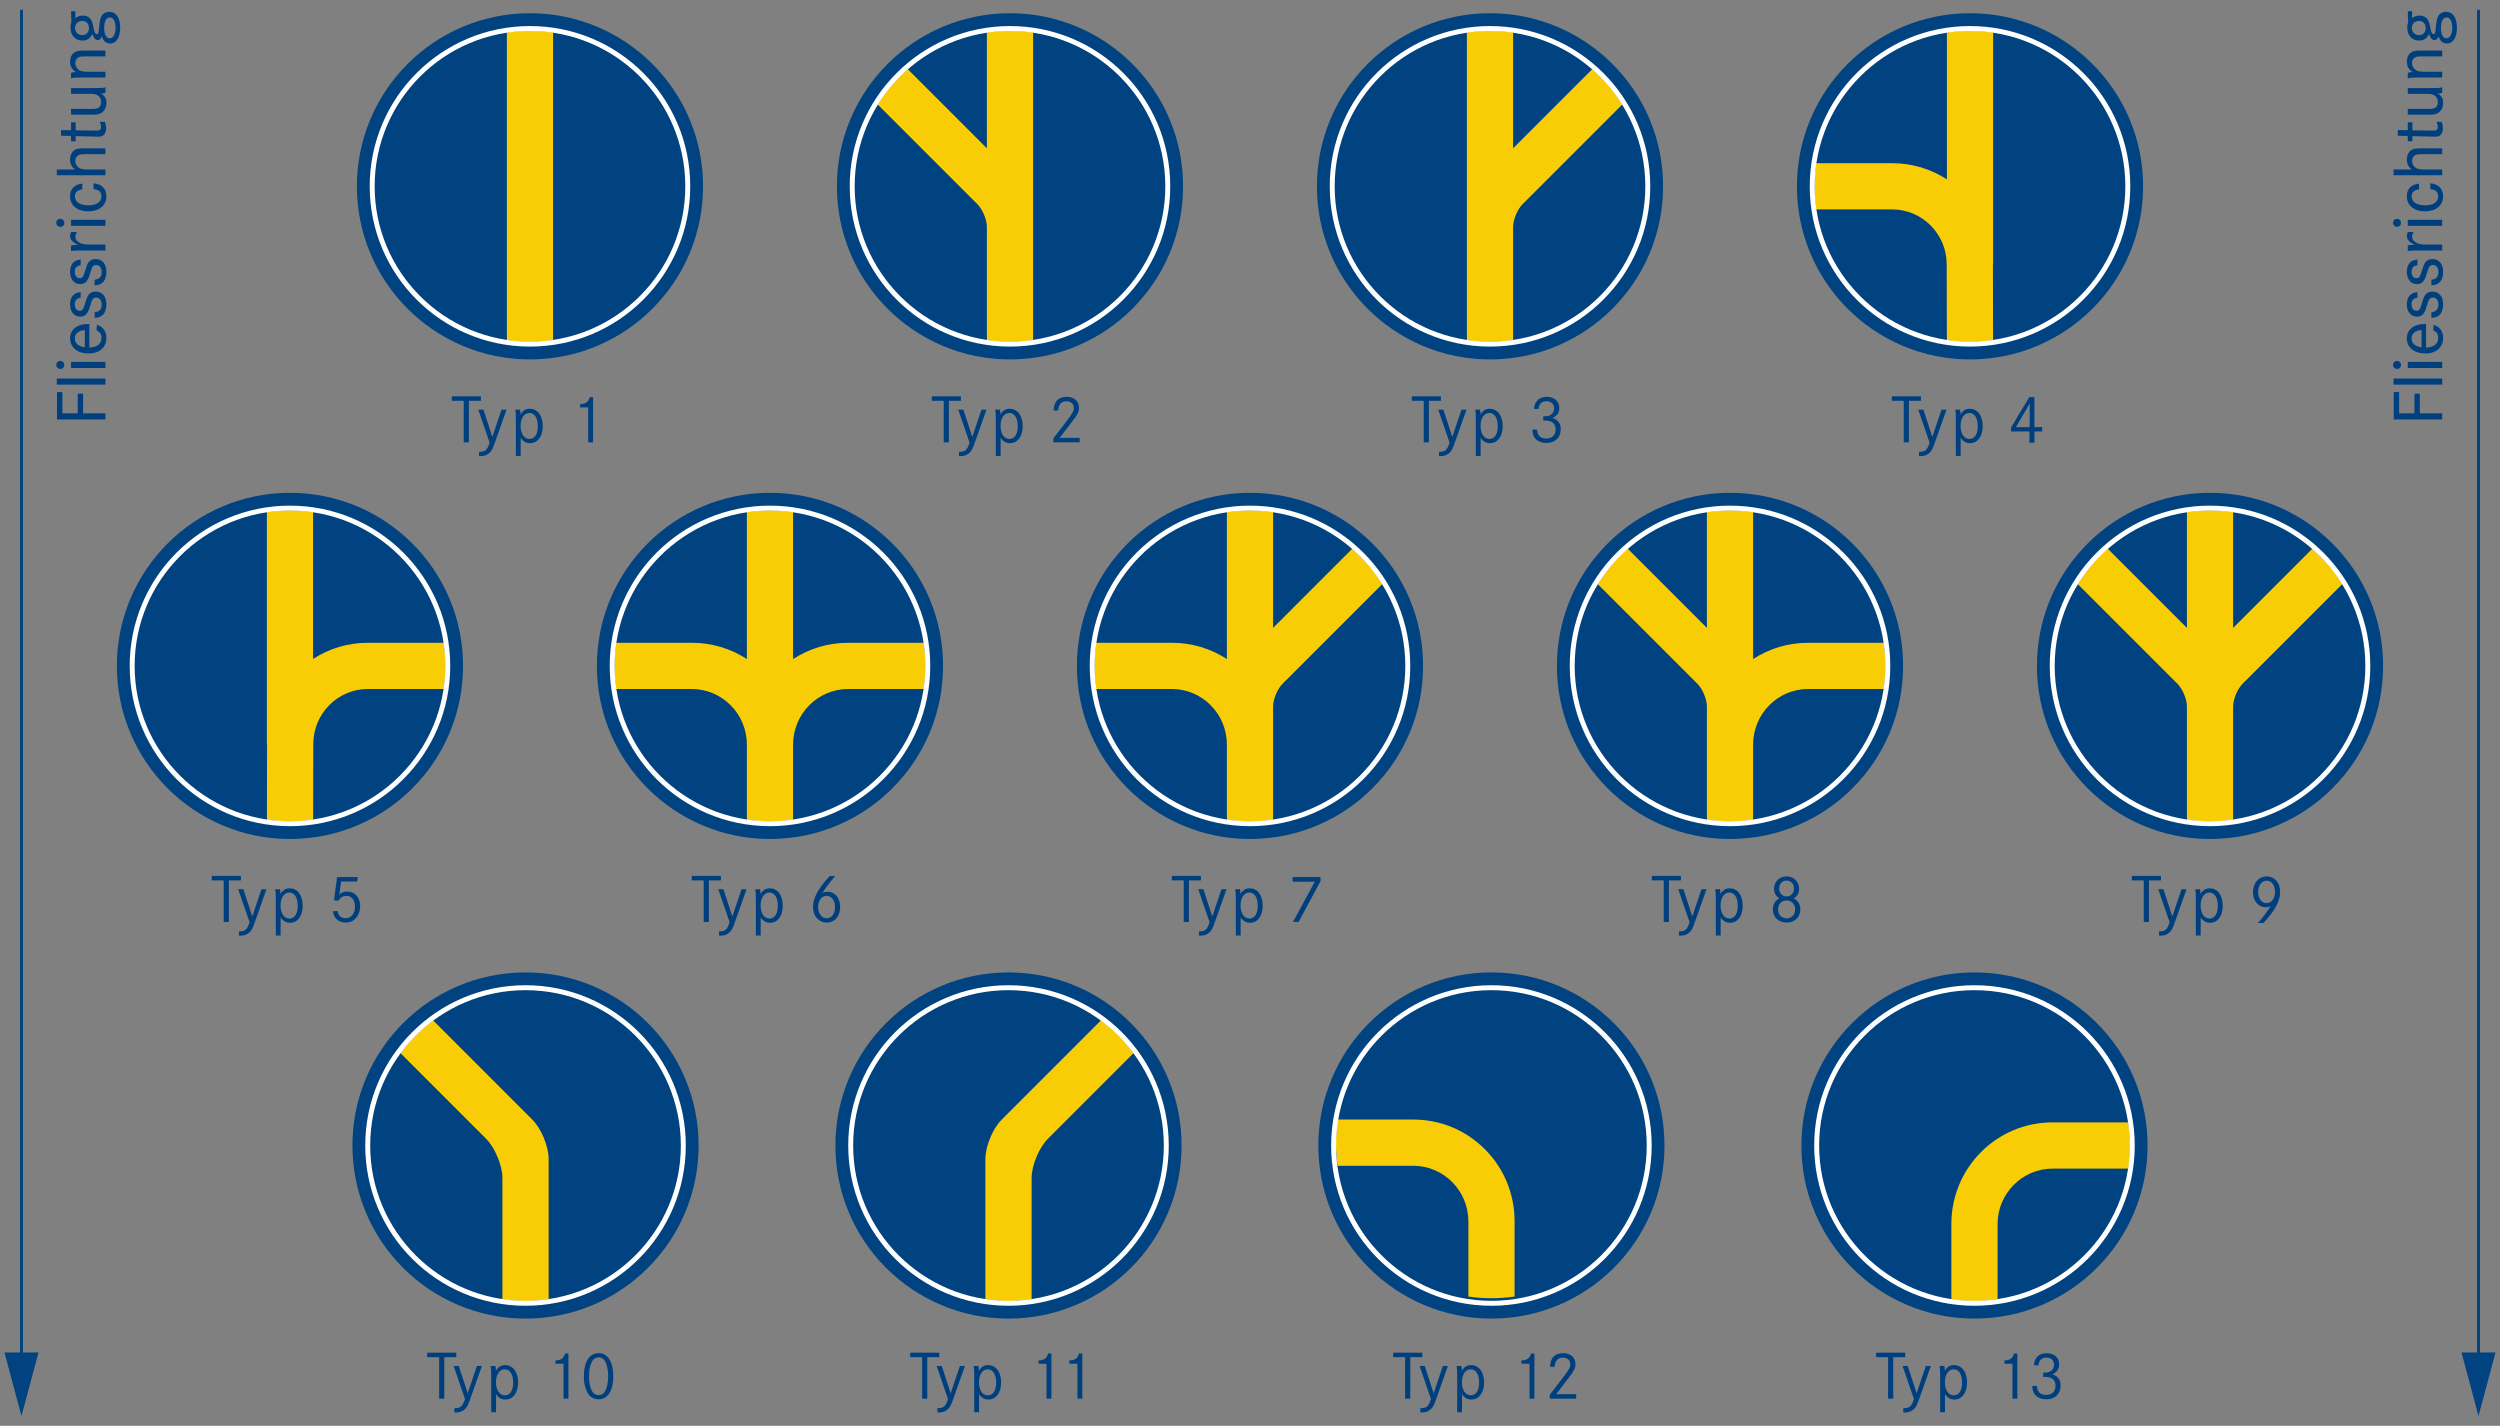 <?xml version="1.0" encoding="UTF-8"?><svg id="a" xmlns="http://www.w3.org/2000/svg" width="1280" height="730" viewBox="0 0 1280 730"><rect x="0" y="0" width="1280" height="730" fill="#808080" stroke="none"/><defs><style>.b{fill:#003f7e;}.c{fill:#004380;}.d{fill:#fff;}.e{fill:#f9cd05;}</style></defs><path class="c" d="M271.35,6.781c11.962,0,23.567,2.342,34.488,6.963,10.55,4.462,20.038,10.854,28.174,18.99,8.139,8.143,14.528,17.621,18.99,28.17,4.624,10.921,6.96,22.529,6.96,34.495s-2.336,23.563-6.96,34.491c-4.462,10.553-10.85,20.031-18.99,28.17-8.136,8.136-17.624,14.528-28.174,18.986-10.921,4.627-22.525,6.97-34.488,6.97s-23.573-2.342-34.495-6.97c-10.553-4.458-20.031-10.85-28.17-18.986-8.136-8.139-14.524-17.617-18.986-28.17-4.624-10.928-6.97-22.529-6.97-34.491s2.346-23.573,6.97-34.495c4.462-10.549,10.85-20.027,18.986-28.17,8.139-8.136,17.617-14.528,28.17-18.99,10.921-4.621,22.532-6.963,34.495-6.963"/><path class="c" d="M517.117,6.781c11.962,0,23.567,2.342,34.488,6.963,10.55,4.462,20.038,10.854,28.174,18.99,8.139,8.143,14.528,17.621,18.99,28.17,4.624,10.921,6.96,22.529,6.96,34.495s-2.336,23.563-6.96,34.491c-4.462,10.553-10.85,20.031-18.99,28.17-8.136,8.136-17.624,14.528-28.174,18.986-10.921,4.627-22.525,6.97-34.488,6.97s-23.573-2.342-34.495-6.97c-10.553-4.458-20.031-10.85-28.17-18.986-8.136-8.139-14.524-17.617-18.986-28.17-4.624-10.928-6.97-22.529-6.97-34.491s2.346-23.573,6.97-34.495c4.462-10.549,10.85-20.027,18.986-28.17,8.139-8.136,17.617-14.528,28.17-18.99,10.921-4.621,22.532-6.963,34.495-6.963"/><path class="c" d="M762.884,6.781c11.962,0,23.567,2.342,34.488,6.963,10.55,4.462,20.038,10.854,28.174,18.99,8.139,8.143,14.528,17.621,18.99,28.17,4.624,10.921,6.96,22.529,6.96,34.495s-2.336,23.563-6.96,34.491c-4.462,10.553-10.85,20.031-18.99,28.17-8.136,8.136-17.624,14.528-28.174,18.986-10.921,4.627-22.525,6.97-34.488,6.97s-23.573-2.342-34.495-6.97c-10.553-4.458-20.031-10.85-28.17-18.986-8.136-8.139-14.524-17.617-18.986-28.17-4.624-10.928-6.97-22.529-6.97-34.491s2.346-23.573,6.97-34.495c4.462-10.549,10.85-20.027,18.986-28.17,8.139-8.136,17.617-14.528,28.17-18.99,10.921-4.621,22.532-6.963,34.495-6.963"/><path class="c" d="M1008.651,6.781c11.962,0,23.567,2.342,34.488,6.963,10.55,4.462,20.038,10.854,28.174,18.99,8.139,8.143,14.528,17.621,18.99,28.17,4.624,10.921,6.96,22.529,6.96,34.495s-2.336,23.563-6.96,34.491c-4.462,10.553-10.85,20.031-18.99,28.17-8.136,8.136-17.624,14.528-28.174,18.986-10.921,4.627-22.525,6.97-34.488,6.97s-23.573-2.342-34.495-6.97c-10.553-4.458-20.031-10.85-28.17-18.986-8.136-8.139-14.524-17.617-18.986-28.17-4.624-10.928-6.97-22.529-6.97-34.491s2.346-23.573,6.97-34.495c4.462-10.549,10.85-20.027,18.986-28.17,8.139-8.136,17.617-14.528,28.17-18.99,10.921-4.621,22.532-6.963,34.495-6.963"/><path class="b" d="M246.215,202.921v2.296h-6.146v21.265h-2.648v-21.265h-6.111v-2.296h14.906Z"/><path class="b" d="M247.525,209.739l4.557,13.953,4.697-13.953h2.579l-5.511,15.578c-1.554,4.451-1.871,5.086-2.932,6.252-1.236,1.307-2.861,1.978-4.875,1.978-.141,0-.459,0-.777-.036v-2.19c3.18.035,4.098-.742,5.44-4.663l-5.828-16.92h2.649Z"/><path class="b" d="M264.126,214.72c0-2.897-.071-3.78-.317-4.981h2.438c.211.742.246,1.095.281,2.473,1.201-2.049,2.615-2.932,4.734-2.932,3.991,0,6.641,3.567,6.641,8.866,0,5.263-2.578,8.76-6.465,8.76-2.119,0-3.603-.848-4.839-2.755v9.29h-2.473v-18.722ZM266.563,218.111c0,3.956,1.837,6.641,4.521,6.641s4.274-2.473,4.274-6.535c0-4.133-1.66-6.782-4.274-6.782-2.72,0-4.521,2.649-4.521,6.676Z"/><path class="b" d="M297.012,206.913c2.932-.106,4.344-1.13,4.875-3.568h1.766v23.137h-2.508v-17.909h-4.133v-1.66Z"/><path class="e" d="M259.518,174.169c3.86.575,7.811.875,11.834.875,4.019,0,7.97-.301,11.834-.875V16.63c-3.864-.578-7.815-.879-11.834-.879-4.022,0-7.974.301-11.834.879v157.539Z"/><path class="b" d="M491.975,202.921v2.296h-6.146v21.265h-2.649v-21.265h-6.111v-2.296h14.907Z"/><path class="b" d="M493.248,209.739l4.558,13.953,4.698-13.953h2.578l-5.51,15.578c-1.555,4.451-1.873,5.086-2.933,6.252-1.236,1.307-2.861,1.978-4.874,1.978-.143,0-.46,0-.777-.036v-2.19c3.179.035,4.098-.742,5.439-4.663l-5.828-16.92h2.648Z"/><path class="b" d="M509.85,214.72c0-2.897-.07-3.78-.317-4.981h2.438c.212.742.247,1.095.282,2.473,1.201-2.049,2.614-2.932,4.734-2.932,3.99,0,6.641,3.567,6.641,8.866,0,5.263-2.579,8.76-6.465,8.76-2.119,0-3.603-.848-4.84-2.755v9.29h-2.473v-18.722ZM512.287,218.111c0,3.956,1.838,6.641,4.521,6.641,2.686,0,4.274-2.473,4.274-6.535,0-4.133-1.66-6.782-4.274-6.782-2.72,0-4.521,2.649-4.521,6.676Z"/><path class="b" d="M539.45,210.163c.071-4.521,2.438-6.994,6.712-6.994,3.779,0,6.287,2.226,6.287,5.581,0,2.049-.6,3.285-3.391,6.959l-6.5,8.478h10.244v2.296h-13.494v-2.014l6.712-8.76c3.32-4.415,3.78-5.228,3.78-6.888,0-2.013-1.52-3.356-3.78-3.356-2.614,0-4.026,1.59-4.239,4.698h-2.331Z"/><path class="e" d="M517.119,175.041c4.019,0,7.97-.297,11.831-.869V16.626c-3.86-.575-7.812-.875-11.831-.875-4.022,0-7.974.301-11.837.875v59.305l-40.538-40.538c-5.976,5.222-11.165,11.323-15.366,18.101l51.078,51.084c2.653,2.65,4.827,7.893,4.827,11.648v57.946c3.864.571,7.815.869,11.837.869"/><path class="b" d="M737.741,202.921v2.296h-6.146v21.265h-2.649v-21.265h-6.11v-2.296h14.906Z"/><path class="b" d="M739.017,209.739l4.557,13.953,4.698-13.953h2.578l-5.511,15.578c-1.554,4.451-1.872,5.086-2.932,6.252-1.236,1.307-2.861,1.978-4.875,1.978-.141,0-.459,0-.776-.036v-2.19c3.179.035,4.098-.742,5.439-4.663l-5.828-16.92h2.649Z"/><path class="b" d="M755.617,214.72c0-2.897-.071-3.78-.318-4.981h2.438c.212.742.247,1.095.282,2.473,1.201-2.049,2.614-2.932,4.733-2.932,3.992,0,6.642,3.567,6.642,8.866,0,5.263-2.579,8.76-6.465,8.76-2.119,0-3.603-.848-4.839-2.755v9.29h-2.473v-18.722ZM758.054,218.111c0,3.956,1.837,6.641,4.521,6.641s4.274-2.473,4.274-6.535c0-4.133-1.66-6.782-4.274-6.782-2.72,0-4.521,2.649-4.521,6.676Z"/><path class="b" d="M785.43,209.386c.212-3.921,2.613-6.217,6.57-6.217,3.814,0,6.358,2.296,6.358,5.723,0,2.402-1.131,4.062-3.462,5.086,2.861.989,4.203,2.861,4.203,5.758,0,4.274-2.897,7.065-7.311,7.065s-7.171-2.508-7.171-6.5v-.353h2.331c.106,2.967,1.767,4.592,4.733,4.592,3.003,0,4.804-1.766,4.804-4.698,0-3.002-1.837-4.521-5.475-4.521-.247,0-.459,0-.848.036v-2.261l.918.035c2.861,0,4.628-1.519,4.628-4.062,0-2.226-1.484-3.639-3.886-3.639s-3.745,1.272-4.098,3.957h-2.296Z"/><path class="e" d="M762.882,175.041c-4.022,0-7.974-.297-11.831-.869V16.626c3.857-.575,7.808-.875,11.831-.875s7.974.301,11.834.875v59.305l40.538-40.538c5.979,5.222,11.168,11.323,15.37,18.101l-51.084,51.084c-2.653,2.65-4.823,7.893-4.823,11.648v57.946c-3.86.571-7.812.869-11.834.869"/><path class="b" d="M983.509,202.921v2.296h-6.146v21.265h-2.649v-21.265h-6.11v-2.296h14.906Z"/><path class="b" d="M984.784,209.739l4.557,13.953,4.698-13.953h2.578l-5.511,15.578c-1.554,4.451-1.872,5.086-2.932,6.252-1.236,1.307-2.861,1.978-4.875,1.978-.141,0-.459,0-.776-.036v-2.19c3.179.035,4.098-.742,5.439-4.663l-5.828-16.92h2.649Z"/><path class="b" d="M1001.385,214.72c0-2.897-.071-3.78-.318-4.981h2.438c.212.742.247,1.095.282,2.473,1.201-2.049,2.614-2.932,4.733-2.932,3.992,0,6.642,3.567,6.642,8.866,0,5.263-2.579,8.76-6.465,8.76-2.119,0-3.603-.848-4.839-2.755v9.29h-2.473v-18.722ZM1003.821,218.111c0,3.956,1.837,6.641,4.521,6.641s4.274-2.473,4.274-6.535c0-4.133-1.66-6.782-4.274-6.782-2.72,0-4.521,2.649-4.521,6.676Z"/><path class="b" d="M1045.609,218.676v2.226h-3.957v5.793h-2.578v-5.793h-9.432v-1.978l9.325-15.578h2.649v15.331h3.992ZM1039.216,206.666l-7.065,12.01h7.029l.036-12.01Z"/><path class="e" d="M1020.484,16.627c-3.86-.575-7.812-.879-11.834-.879-4.019,0-7.97.304-11.834.879v75.215c-8.261-5.388-17.898-8.281-27.988-8.281h-38.946c-.578,3.864-.879,7.815-.879,11.837,0,4.019.301,7.97.879,11.827h38.946c15.373,0,27.886,12.639,27.886,28.184l.081,38.754c3.87.578,7.829.879,11.854.879,4.016,0,7.957-.301,11.81-.872l-.078-38.784h.101V16.627Z"/><path class="b" d="M1236.201,201.574h2.752v10.04h11.453v3.161h-24.803v-14.019h2.752v10.858h7.846v-10.04Z"/><path class="b" d="M1225.492,193.805h24.914v3.123h-24.914v-3.123Z"/><path class="b" d="M1227.313,184.807c1.153,0,2.009.855,2.009,2.045s-.818,2.045-2.009,2.045c-1.19,0-2.082-.893-2.082-2.083s.856-2.008,2.082-2.008ZM1232.78,185.291h17.626v3.123h-17.626v-3.123Z"/><path class="b" d="M1242.151,177.929c4.016-.111,6.21-1.859,6.21-4.945,0-1.897-.707-3.012-2.566-3.942l.261-2.752c3.16,1.041,4.834,3.384,4.834,6.731,0,4.834-3.569,7.957-9.11,7.957-5.727,0-9.482-3.086-9.482-7.771,0-4.462,3.569-7.326,9.11-7.326h.744v12.048ZM1239.846,168.967c-3.31.335-5.095,1.822-5.095,4.314,0,2.454,1.711,4.016,5.095,4.574v-8.887Z"/><path class="b" d="M1237.726,152.458c-2.045.223-3.012,1.339-3.012,3.458,0,1.897,1.041,3.198,2.491,3.198,1.376,0,1.859-.707,2.9-4.127.818-2.789,1.339-3.905,2.157-4.611.781-.707,1.822-1.078,3.086-1.078,3.422,0,5.541,2.491,5.541,6.544,0,4.425-2.119,6.879-6.024,6.879v-2.863c2.455-.223,3.607-1.487,3.607-3.978,0-2.157-1.115-3.533-2.863-3.533-.856,0-1.45.335-1.934,1.115-.335.595-.409.856-1.376,3.942-1.041,3.458-2.38,4.723-4.871,4.723-3.05,0-5.132-2.529-5.132-6.247,0-3.868,1.934-6.136,5.429-6.322v2.9Z"/><path class="b" d="M1237.726,135.801c-2.045.223-3.012,1.339-3.012,3.458,0,1.897,1.041,3.198,2.491,3.198,1.376,0,1.859-.707,2.9-4.127.818-2.789,1.339-3.905,2.157-4.611.781-.707,1.822-1.078,3.086-1.078,3.422,0,5.541,2.491,5.541,6.544,0,4.425-2.119,6.879-6.024,6.879v-2.863c2.455-.223,3.607-1.487,3.607-3.978,0-2.157-1.115-3.533-2.863-3.533-.856,0-1.45.335-1.934,1.115-.335.595-.409.856-1.376,3.942-1.041,3.458-2.38,4.723-4.871,4.723-3.05,0-5.132-2.529-5.132-6.247,0-3.868,1.934-6.136,5.429-6.322v2.9Z"/><path class="b" d="M1232.78,125.689c.818-.223,1.822-.335,2.715-.335.223,0,.595.037,1.041.075-2.9-1.302-4.239-2.752-4.239-4.648,0-.632.148-1.227.52-2.008h3.012c-.632,1.078-.817,1.673-.817,2.454,0,1.376.967,2.566,2.64,3.31,1.153.483,2.603.707,4.797.707h7.958v3.012h-12.866c-2.491,0-3.31.038-4.76.298v-2.863Z"/><path class="b" d="M1227.313,112.043c1.153,0,2.009.855,2.009,2.045s-.818,2.045-2.009,2.045c-1.19,0-2.082-.893-2.082-2.083s.856-2.008,2.082-2.008ZM1232.78,112.527h17.626v3.123h-17.626v-3.123Z"/><path class="b" d="M1238.544,96.947c-2.64.446-3.756,1.524-3.756,3.644,0,2.789,2.603,4.537,6.843,4.537,4.201,0,6.731-1.71,6.731-4.611,0-2.231-1.19-3.31-4.054-3.682v-2.975c4.165.297,6.582,2.752,6.582,6.693,0,4.611-3.682,7.66-9.259,7.66-5.689,0-9.334-3.012-9.334-7.697,0-3.793,2.194-6.099,6.247-6.507v2.938Z"/><path class="b" d="M1225.492,86.76h9.333c-1.747-1.338-2.528-2.9-2.528-5.057,0-2.12.856-3.979,2.343-4.909,1.041-.669,2.193-.855,5.652-.855h10.114v2.975h-9.78c-2.231,0-3.197.112-3.941.483-1.078.52-1.71,1.599-1.71,3.012,0,1.524.743,2.826,2.045,3.607.893.52,2.082.744,3.83.744h9.557v2.975h-24.914v-2.975Z"/><path class="b" d="M1232.78,62.592l2.38.037v4.09l8.516.149q1.376.037,1.673.037c2.194,0,2.789-.409,2.789-1.934,0-.818-.223-1.748-.595-2.603l2.603.037c.446,1.19.633,2.12.633,3.272,0,1.785-.595,3.123-1.711,3.793-.632.409-1.339.52-2.826.52-.446,0-.558,0-2.603-.074l-8.479-.223v2.677l-2.38-.037v-2.715l-5.095-.111v-2.938l5.095.111v-4.09Z"/><path class="b" d="M1232.78,55.752h10.635c1.785,0,2.826-.186,3.459-.595.855-.595,1.338-1.636,1.338-2.938,0-1.488-.669-2.715-1.934-3.458-.855-.52-1.859-.707-3.606-.707h-9.892v-2.975h12.271c3.83,0,3.978,0,5.354-.409v2.863c-.595.223-1.413.372-2.306.372,1.934,1.078,2.789,2.528,2.789,4.797,0,2.305-1.004,4.202-2.715,5.206-1.004.595-2.268.818-4.723.818h-10.672v-2.975Z"/><path class="b" d="M1232.78,37.273c.744-.26,1.302-.372,2.491-.372-1.971-1.19-2.975-2.975-2.975-5.355,0-2.008.744-3.644,2.082-4.611.967-.707,2.343-1.041,4.276-1.041h11.751v2.975h-9.78c-2.491,0-3.16.074-3.941.446-1.152.558-1.71,1.562-1.71,2.975,0,1.524.743,2.863,2.045,3.644.856.558,2.008.781,3.719.781h9.668v2.975h-12.94c-2.603,0-3.31.074-4.686.483v-2.901Z"/><path class="b" d="M1235.012,5.778l-.037,3.607c.855-.893,2.305-1.413,3.83-1.413,1.71,0,3.16.632,4.016,1.785.558.781,1.041,2.12,1.413,3.942.409,2.157.409,2.231.669,2.789.261.632.67,1.004,1.116,1.004.706,0,.856-.372,1.152-3.607.335-3.309.558-4.425,1.153-5.503.78-1.487,2.268-2.342,4.09-2.342,3.458,0,5.541,3.086,5.541,8.144,0,4.945-2.008,8.106-5.095,8.106-2.119,0-3.421-1.116-4.314-3.682-.558,1.376-1.115,1.897-2.082,1.897-1.19,0-1.934-.855-2.826-3.123-.967,2.306-2.566,3.384-5.058,3.384-3.682,0-6.061-2.64-6.061-6.656,0-1.004.112-1.71.446-2.863l-.185-5.466h2.231ZM1238.544,17.976c2.045,0,3.421-1.45,3.421-3.607,0-2.194-1.339-3.644-3.421-3.644-2.156,0-3.682,1.45-3.682,3.533,0,2.194,1.487,3.719,3.682,3.719ZM1252.638,19.612c1.784,0,2.938-2.157,2.938-5.466,0-3.198-1.115-5.206-2.9-5.206-1.897,0-2.9,1.934-2.9,5.503,0,3.272,1.041,5.169,2.863,5.169Z"/><rect class="c" x="1268.25" y="5" width="1.5" height="693.422"/><polygon class="c" points="1260.284 692.477 1268.994 725 1277.716 692.477 1260.284 692.477"/><path class="b" d="M39.787,201.574h2.752v10.04h11.453v3.161h-24.803v-14.019h2.751v10.858h7.847v-10.04Z"/><path class="b" d="M29.077,193.805h24.915v3.123h-24.915v-3.123Z"/><path class="b" d="M30.899,184.807c1.153,0,2.008.855,2.008,2.045s-.817,2.045-2.008,2.045c-1.19,0-2.082-.893-2.082-2.083s.856-2.008,2.082-2.008ZM36.366,185.291h17.626v3.123h-17.626v-3.123Z"/><path class="b" d="M45.736,177.929c4.017-.111,6.21-1.859,6.21-4.945,0-1.897-.706-3.012-2.565-3.942l.261-2.752c3.16,1.041,4.834,3.384,4.834,6.731,0,4.834-3.57,7.957-9.11,7.957-5.727,0-9.482-3.086-9.482-7.771,0-4.462,3.569-7.326,9.11-7.326h.743v12.048ZM43.432,168.967c-3.31.335-5.095,1.822-5.095,4.314,0,2.454,1.71,4.016,5.095,4.574v-8.887Z"/><path class="b" d="M41.312,152.458c-2.045.223-3.012,1.339-3.012,3.458,0,1.897,1.041,3.198,2.491,3.198,1.376,0,1.859-.707,2.9-4.127.818-2.789,1.339-3.905,2.157-4.611.78-.707,1.821-1.078,3.086-1.078,3.421,0,5.541,2.491,5.541,6.544,0,4.425-2.12,6.879-6.024,6.879v-2.863c2.454-.223,3.607-1.487,3.607-3.978,0-2.157-1.116-3.533-2.863-3.533-.856,0-1.45.335-1.934,1.115-.335.595-.409.856-1.376,3.942-1.041,3.458-2.38,4.723-4.872,4.723-3.049,0-5.131-2.529-5.131-6.247,0-3.868,1.934-6.136,5.429-6.322v2.9Z"/><path class="b" d="M41.312,135.801c-2.045.223-3.012,1.339-3.012,3.458,0,1.897,1.041,3.198,2.491,3.198,1.376,0,1.859-.707,2.9-4.127.818-2.789,1.339-3.905,2.157-4.611.78-.707,1.821-1.078,3.086-1.078,3.421,0,5.541,2.491,5.541,6.544,0,4.425-2.12,6.879-6.024,6.879v-2.863c2.454-.223,3.607-1.487,3.607-3.978,0-2.157-1.116-3.533-2.863-3.533-.856,0-1.45.335-1.934,1.115-.335.595-.409.856-1.376,3.942-1.041,3.458-2.38,4.723-4.872,4.723-3.049,0-5.131-2.529-5.131-6.247,0-3.868,1.934-6.136,5.429-6.322v2.9Z"/><path class="b" d="M36.366,125.689c.817-.223,1.822-.335,2.714-.335.224,0,.596.037,1.042.075-2.9-1.302-4.239-2.752-4.239-4.648,0-.632.148-1.227.52-2.008h3.012c-.632,1.078-.818,1.673-.818,2.454,0,1.376.967,2.566,2.641,3.31,1.152.483,2.603.707,4.797.707h7.958v3.012h-12.866c-2.492,0-3.31.038-4.76.298v-2.863Z"/><path class="b" d="M30.899,112.043c1.153,0,2.008.855,2.008,2.045s-.817,2.045-2.008,2.045c-1.19,0-2.082-.893-2.082-2.083s.856-2.008,2.082-2.008ZM36.366,112.527h17.626v3.123h-17.626v-3.123Z"/><path class="b" d="M42.13,96.947c-2.641.446-3.756,1.524-3.756,3.644,0,2.789,2.603,4.537,6.842,4.537,4.202,0,6.731-1.71,6.731-4.611,0-2.231-1.19-3.31-4.053-3.682v-2.975c4.165.297,6.582,2.752,6.582,6.693,0,4.611-3.682,7.66-9.26,7.66-5.689,0-9.333-3.012-9.333-7.697,0-3.793,2.193-6.099,6.247-6.507v2.938Z"/><path class="b" d="M29.077,86.76h9.334c-1.748-1.338-2.528-2.9-2.528-5.057,0-2.12.856-3.979,2.343-4.909,1.041-.669,2.193-.855,5.652-.855h10.114v2.975h-9.78c-2.231,0-3.198.112-3.941.483-1.078.52-1.711,1.599-1.711,3.012,0,1.524.744,2.826,2.046,3.607.893.52,2.082.744,3.83.744h9.557v2.975h-24.915v-2.975Z"/><path class="b" d="M36.366,62.592l2.38.037v4.09l8.516.149q1.376.037,1.673.037c2.194,0,2.789-.409,2.789-1.934,0-.818-.223-1.748-.595-2.603l2.603.037c.446,1.19.633,2.12.633,3.272,0,1.785-.596,3.123-1.711,3.793-.632.409-1.339.52-2.826.52-.446,0-.558,0-2.603-.074l-8.479-.223v2.677l-2.38-.037v-2.715l-5.095-.111v-2.938l5.095.111v-4.09Z"/><path class="b" d="M36.366,55.752h10.635c1.785,0,2.826-.186,3.458-.595.856-.595,1.339-1.636,1.339-2.938,0-1.488-.669-2.715-1.934-3.458-.856-.52-1.859-.707-3.606-.707h-9.892v-2.975h12.271c3.83,0,3.978,0,5.354-.409v2.863c-.595.223-1.413.372-2.306.372,1.934,1.078,2.789,2.528,2.789,4.797,0,2.305-1.004,4.202-2.715,5.206-1.004.595-2.269.818-4.723.818h-10.672v-2.975Z"/><path class="b" d="M36.366,37.273c.743-.26,1.301-.372,2.491-.372-1.971-1.19-2.975-2.975-2.975-5.355,0-2.008.743-3.644,2.082-4.611.967-.707,2.343-1.041,4.276-1.041h11.751v2.975h-9.78c-2.491,0-3.16.074-3.941.446-1.152.558-1.711,1.562-1.711,2.975,0,1.524.744,2.863,2.046,3.644.855.558,2.008.781,3.718.781h9.669v2.975h-12.94c-2.603,0-3.31.074-4.686.483v-2.901Z"/><path class="b" d="M38.597,5.778l-.037,3.607c.856-.893,2.306-1.413,3.83-1.413,1.711,0,3.161.632,4.017,1.785.558.781,1.041,2.12,1.413,3.942.409,2.157.409,2.231.669,2.789.261.632.67,1.004,1.116,1.004.706,0,.855-.372,1.152-3.607.335-3.309.558-4.425,1.152-5.503.781-1.487,2.269-2.342,4.091-2.342,3.458,0,5.541,3.086,5.541,8.144,0,4.945-2.009,8.106-5.095,8.106-2.12,0-3.421-1.116-4.314-3.682-.558,1.376-1.115,1.897-2.083,1.897-1.19,0-1.934-.855-2.825-3.123-.967,2.306-2.566,3.384-5.058,3.384-3.682,0-6.061-2.64-6.061-6.656,0-1.004.111-1.71.446-2.863l-.185-5.466h2.231ZM42.13,17.976c2.045,0,3.421-1.45,3.421-3.607,0-2.194-1.339-3.644-3.421-3.644-2.157,0-3.682,1.45-3.682,3.533,0,2.194,1.487,3.719,3.682,3.719ZM56.223,19.612c1.785,0,2.938-2.157,2.938-5.466,0-3.198-1.116-5.206-2.9-5.206-1.897,0-2.901,1.934-2.901,5.503,0,3.272,1.042,5.169,2.863,5.169Z"/><rect class="c" x="10.25" y="5" width="1.5" height="693.422"/><polygon class="c" points="2.284 692.477 10.994 725 19.716 692.477 2.284 692.477"/><path class="d" d="M271.35,174.924c-43.922,0-79.528-35.603-79.528-79.525S227.428,15.87,271.35,15.87s79.525,35.603,79.525,79.528-35.603,79.525-79.525,79.525M271.35,13.338c-45.321,0-82.06,36.736-82.06,82.06s36.739,82.057,82.06,82.057,82.057-36.736,82.057-82.057S316.671,13.338,271.35,13.338"/><path class="d" d="M517.117,174.924c-43.922,0-79.528-35.603-79.528-79.525s35.607-79.528,79.528-79.528,79.525,35.603,79.525,79.528-35.603,79.525-79.525,79.525M517.117,13.338c-45.321,0-82.06,36.736-82.06,82.06s36.739,82.057,82.06,82.057,82.057-36.736,82.057-82.057-36.736-82.06-82.057-82.06"/><path class="d" d="M762.884,174.924c-43.922,0-79.528-35.603-79.528-79.525s35.607-79.528,79.528-79.528,79.525,35.603,79.525,79.528-35.603,79.525-79.525,79.525M762.884,13.338c-45.321,0-82.06,36.736-82.06,82.06s36.739,82.057,82.06,82.057,82.057-36.736,82.057-82.057-36.736-82.06-82.057-82.06"/><path class="d" d="M1008.651,174.924c-43.922,0-79.528-35.603-79.528-79.525s35.607-79.528,79.528-79.528,79.525,35.603,79.525,79.528-35.603,79.525-79.525,79.525M1008.651,13.338c-45.321,0-82.06,36.736-82.06,82.06s36.739,82.057,82.06,82.057,82.057-36.736,82.057-82.057-36.736-82.06-82.057-82.06"/><path class="c" d="M269.069,497.878c11.962,0,23.567,2.342,34.488,6.963,10.55,4.462,20.038,10.854,28.174,18.99,8.139,8.143,14.528,17.621,18.99,28.17,4.624,10.921,6.96,22.529,6.96,34.495s-2.336,23.563-6.96,34.491c-4.462,10.553-10.85,20.031-18.99,28.17-8.136,8.136-17.624,14.528-28.174,18.986-10.921,4.627-22.525,6.97-34.488,6.97s-23.573-2.342-34.495-6.97c-10.553-4.458-20.031-10.85-28.17-18.986-8.136-8.139-14.524-17.617-18.986-28.17-4.624-10.928-6.97-22.529-6.97-34.491s2.346-23.573,6.97-34.495c4.462-10.55,10.85-20.027,18.986-28.17,8.139-8.136,17.617-14.528,28.17-18.99,10.921-4.621,22.532-6.963,34.495-6.963"/><path class="c" d="M516.35,497.878c11.962,0,23.567,2.342,34.488,6.963,10.55,4.462,20.038,10.854,28.174,18.99,8.139,8.143,14.528,17.621,18.99,28.17,4.624,10.921,6.96,22.529,6.96,34.495s-2.336,23.563-6.96,34.491c-4.462,10.553-10.85,20.031-18.99,28.17-8.136,8.136-17.624,14.528-28.174,18.986-10.921,4.627-22.525,6.97-34.488,6.97s-23.573-2.342-34.495-6.97c-10.553-4.458-20.031-10.85-28.17-18.986-8.136-8.139-14.524-17.617-18.986-28.17-4.624-10.928-6.97-22.529-6.97-34.491s2.346-23.573,6.97-34.495c4.462-10.55,10.85-20.027,18.986-28.17,8.139-8.136,17.617-14.528,28.17-18.99,10.921-4.621,22.532-6.963,34.495-6.963"/><path class="c" d="M763.602,497.878c11.962,0,23.567,2.342,34.488,6.963,10.55,4.462,20.038,10.854,28.174,18.99,8.139,8.143,14.528,17.621,18.99,28.17,4.624,10.921,6.96,22.529,6.96,34.495s-2.336,23.563-6.96,34.491c-4.462,10.553-10.85,20.031-18.99,28.17-8.136,8.136-17.624,14.528-28.174,18.986-10.921,4.627-22.525,6.97-34.488,6.97s-23.573-2.342-34.495-6.97c-10.553-4.458-20.031-10.85-28.17-18.986-8.136-8.139-14.524-17.617-18.986-28.17-4.624-10.928-6.97-22.529-6.97-34.491s2.346-23.573,6.97-34.495c4.462-10.55,10.85-20.027,18.986-28.17,8.139-8.136,17.617-14.528,28.17-18.99,10.921-4.621,22.532-6.963,34.495-6.963"/><path class="c" d="M1010.931,497.878c11.962,0,23.567,2.342,34.488,6.963,10.55,4.462,20.038,10.854,28.174,18.99,8.139,8.143,14.528,17.621,18.99,28.17,4.624,10.921,6.96,22.529,6.96,34.495s-2.336,23.563-6.96,34.491c-4.462,10.553-10.85,20.031-18.99,28.17-8.136,8.136-17.624,14.528-28.174,18.986-10.921,4.627-22.525,6.97-34.488,6.97s-23.573-2.342-34.495-6.97c-10.553-4.458-20.031-10.85-28.17-18.986-8.136-8.139-14.524-17.617-18.986-28.17-4.624-10.928-6.97-22.529-6.97-34.491s2.346-23.573,6.97-34.495c4.462-10.55,10.85-20.027,18.986-28.17,8.139-8.136,17.617-14.528,28.17-18.99,10.921-4.621,22.532-6.963,34.495-6.963"/><path class="b" d="M233.63,692.572v2.297h-6.146v21.265h-2.649v-21.265h-6.111v-2.297h14.907Z"/><path class="b" d="M234.904,699.391l4.557,13.952,4.698-13.952h2.579l-5.511,15.577c-1.554,4.451-1.872,5.087-2.933,6.253-1.236,1.307-2.861,1.978-4.874,1.978-.142,0-.46,0-.777-.035v-2.189c3.179.035,4.098-.742,5.44-4.663l-5.829-16.92h2.649Z"/><path class="b" d="M251.506,704.371c0-2.897-.07-3.78-.318-4.981h2.438c.213.741.248,1.095.283,2.473,1.201-2.049,2.613-2.933,4.733-2.933,3.991,0,6.641,3.568,6.641,8.866,0,5.264-2.579,8.761-6.464,8.761-2.119,0-3.603-.848-4.84-2.755v9.29h-2.473v-18.722ZM253.943,707.762c0,3.957,1.837,6.642,4.521,6.642s4.273-2.473,4.273-6.535c0-4.133-1.66-6.782-4.273-6.782-2.721,0-4.521,2.649-4.521,6.676Z"/><path class="b" d="M284.391,696.564c2.933-.106,4.346-1.131,4.875-3.568h1.767v23.138h-2.509v-17.909h-4.133v-1.66Z"/><path class="b" d="M314.023,704.653c0,7.348-2.826,11.799-7.56,11.799-2.084,0-3.921-.919-5.087-2.509-1.59-2.225-2.438-5.404-2.438-9.255,0-7.488,2.826-11.868,7.631-11.868,4.627,0,7.453,4.521,7.453,11.833ZM303.108,697.059c-.989,1.837-1.519,4.486-1.519,7.63,0,3.003.529,5.723,1.519,7.524.706,1.342,1.907,2.084,3.356,2.084,1.483,0,2.685-.742,3.392-2.084.988-1.837,1.519-4.486,1.519-7.56s-.565-5.863-1.519-7.595c-.707-1.342-1.943-2.084-3.32-2.084-1.52,0-2.686.706-3.427,2.084Z"/><path class="b" d="M480.926,692.572v2.297h-6.146v21.265h-2.649v-21.265h-6.111v-2.297h14.907Z"/><path class="b" d="M482.199,699.391l4.558,13.952,4.698-13.952h2.578l-5.51,15.577c-1.555,4.451-1.873,5.087-2.933,6.253-1.236,1.307-2.861,1.978-4.874,1.978-.143,0-.46,0-.777-.035v-2.189c3.179.035,4.098-.742,5.439-4.663l-5.828-16.92h2.648Z"/><path class="b" d="M498.801,704.371c0-2.897-.07-3.78-.317-4.981h2.438c.212.741.247,1.095.282,2.473,1.201-2.049,2.614-2.933,4.734-2.933,3.99,0,6.641,3.568,6.641,8.866,0,5.264-2.579,8.761-6.465,8.761-2.119,0-3.603-.848-4.84-2.755v9.29h-2.473v-18.722ZM501.238,707.762c0,3.957,1.838,6.642,4.521,6.642,2.686,0,4.274-2.473,4.274-6.535,0-4.133-1.66-6.782-4.274-6.782-2.72,0-4.521,2.649-4.521,6.676Z"/><path class="b" d="M531.687,696.564c2.933-.106,4.345-1.131,4.875-3.568h1.767v23.138h-2.509v-17.909h-4.133v-1.66Z"/><path class="b" d="M547.504,696.564c2.932-.106,4.345-1.131,4.875-3.568h1.766v23.138h-2.508v-17.909h-4.133v-1.66Z"/><path class="e" d="M563.677,522.431c6.382,4.715,12.027,10.36,16.745,16.732l-43.871,43.864c-4.594,4.604-8.366,13.69-8.366,20.203v62.036c-3.864.571-7.815.872-11.831.872-4.019,0-7.97-.301-11.834-.872v-71.842c0-6.507,3.762-15.599,8.373-20.2l50.784-50.794Z"/><path class="b" d="M728.204,692.572v2.297h-6.146v21.265h-2.649v-21.265h-6.11v-2.297h14.906Z"/><path class="b" d="M729.48,699.391l4.557,13.952,4.698-13.952h2.578l-5.511,15.577c-1.554,4.451-1.872,5.087-2.932,6.253-1.236,1.307-2.861,1.978-4.875,1.978-.141,0-.459,0-.776-.035v-2.189c3.179.035,4.098-.742,5.439-4.663l-5.828-16.92h2.649Z"/><path class="b" d="M746.08,704.371c0-2.897-.071-3.78-.318-4.981h2.438c.212.741.247,1.095.282,2.473,1.201-2.049,2.614-2.933,4.733-2.933,3.992,0,6.642,3.568,6.642,8.866,0,5.264-2.579,8.761-6.465,8.761-2.119,0-3.603-.848-4.839-2.755v9.29h-2.473v-18.722ZM748.517,707.762c0,3.957,1.837,6.642,4.521,6.642s4.274-2.473,4.274-6.535c0-4.133-1.66-6.782-4.274-6.782-2.72,0-4.521,2.649-4.521,6.676Z"/><path class="b" d="M778.966,696.564c2.932-.106,4.345-1.131,4.874-3.568h1.767v23.138h-2.508v-17.909h-4.133v-1.66Z"/><path class="b" d="M793.635,699.814c.07-4.521,2.437-6.994,6.711-6.994,3.78,0,6.288,2.225,6.288,5.581,0,2.049-.601,3.285-3.392,6.959l-6.499,8.477h10.244v2.296h-13.494v-2.014l6.712-8.76c3.32-4.416,3.779-5.229,3.779-6.889,0-2.014-1.519-3.356-3.779-3.356-2.614,0-4.027,1.589-4.239,4.698h-2.331Z"/><path class="e" d="M723.586,573.214h-38.713c-.581,3.86-.879,7.812-.879,11.834s.297,7.974.879,11.831h38.713c15.562,0,28.224,12.764,28.224,28.444v38.5c3.857.571,7.808.869,11.831.869,4.019,0,7.97-.297,11.827-.869v-38.5c0-13.926-5.361-27.001-15.106-36.82-9.786-9.86-22.836-15.289-36.776-15.289"/><path class="b" d="M975.487,692.572v2.297h-6.146v21.265h-2.649v-21.265h-6.11v-2.297h14.906Z"/><path class="b" d="M976.763,699.391l4.557,13.952,4.698-13.952h2.578l-5.511,15.577c-1.554,4.451-1.872,5.087-2.932,6.253-1.236,1.307-2.861,1.978-4.875,1.978-.141,0-.459,0-.776-.035v-2.189c3.179.035,4.098-.742,5.439-4.663l-5.828-16.92h2.649Z"/><path class="b" d="M993.363,704.371c0-2.897-.071-3.78-.318-4.981h2.438c.212.741.247,1.095.282,2.473,1.201-2.049,2.614-2.933,4.733-2.933,3.992,0,6.642,3.568,6.642,8.866,0,5.264-2.579,8.761-6.465,8.761-2.119,0-3.603-.848-4.839-2.755v9.29h-2.473v-18.722ZM995.8,707.762c0,3.957,1.837,6.642,4.521,6.642s4.274-2.473,4.274-6.535c0-4.133-1.66-6.782-4.274-6.782-2.72,0-4.521,2.649-4.521,6.676Z"/><path class="b" d="M1026.249,696.564c2.932-.106,4.345-1.131,4.874-3.568h1.767v23.138h-2.508v-17.909h-4.133v-1.66Z"/><path class="b" d="M1041.37,699.037c.212-3.921,2.613-6.217,6.57-6.217,3.814,0,6.358,2.296,6.358,5.722,0,2.402-1.131,4.062-3.462,5.087,2.861.989,4.203,2.861,4.203,5.758,0,4.274-2.897,7.065-7.311,7.065s-7.171-2.509-7.171-6.5v-.353h2.331c.106,2.968,1.767,4.593,4.733,4.593,3.003,0,4.804-1.767,4.804-4.698,0-3.003-1.837-4.521-5.475-4.521-.247,0-.459,0-.848.035v-2.261l.918.035c2.861,0,4.628-1.519,4.628-4.062,0-2.226-1.484-3.638-3.886-3.638s-3.744,1.272-4.098,3.956h-2.296Z"/><path class="e" d="M1050.981,574.659h38.713c.581,3.86.879,7.812.879,11.834s-.297,7.974-.879,11.831h-38.713c-15.569,0-28.224,12.764-28.224,28.444v38.5c-3.857.571-7.808.869-11.837.869-4.012,0-7.964-.297-11.82-.869v-38.5c0-13.926,5.361-27.001,15.106-36.82,9.775-9.86,22.836-15.289,36.776-15.289"/><path class="e" d="M221.744,522.431c-6.382,4.715-12.027,10.36-16.739,16.732l43.864,43.864c4.594,4.604,8.366,13.69,8.366,20.203v62.036c3.864.571,7.815.872,11.827.872,4.022,0,7.974-.301,11.837-.872v-71.842c0-6.507-3.762-15.599-8.373-20.2l-50.784-50.794Z"/><path class="d" d="M269.069,666.02c-43.922,0-79.528-35.603-79.528-79.525s35.607-79.528,79.528-79.528,79.525,35.603,79.525,79.528-35.603,79.525-79.525,79.525M269.069,504.435c-45.321,0-82.06,36.736-82.06,82.06s36.739,82.057,82.06,82.057,82.057-36.736,82.057-82.057-36.736-82.06-82.057-82.06"/><path class="d" d="M516.35,666.02c-43.922,0-79.528-35.603-79.528-79.525s35.607-79.528,79.528-79.528,79.525,35.603,79.525,79.528-35.603,79.525-79.525,79.525M516.35,504.435c-45.321,0-82.06,36.736-82.06,82.06s36.739,82.057,82.06,82.057,82.057-36.736,82.057-82.057-36.736-82.06-82.057-82.06"/><path class="d" d="M763.602,666.02c-43.922,0-79.528-35.603-79.528-79.525s35.607-79.528,79.528-79.528,79.525,35.603,79.525,79.528-35.603,79.525-79.525,79.525M763.602,504.435c-45.321,0-82.06,36.736-82.06,82.06s36.739,82.057,82.06,82.057,82.057-36.736,82.057-82.057-36.736-82.06-82.057-82.06"/><path class="d" d="M1010.931,666.02c-43.922,0-79.528-35.603-79.528-79.525s35.607-79.528,79.528-79.528,79.525,35.603,79.525,79.528-35.603,79.525-79.525,79.525M1010.931,504.435c-45.321,0-82.06,36.736-82.06,82.06s36.739,82.057,82.06,82.057,82.057-36.736,82.057-82.057-36.736-82.06-82.057-82.06"/><path class="c" d="M148.465,252.327c11.962,0,23.567,2.342,34.488,6.963,10.55,4.462,20.038,10.854,28.174,18.99,8.139,8.143,14.528,17.621,18.99,28.17,4.624,10.921,6.96,22.529,6.96,34.495s-2.336,23.563-6.96,34.491c-4.462,10.553-10.85,20.031-18.99,28.17-8.136,8.136-17.624,14.528-28.174,18.986-10.921,4.627-22.525,6.97-34.488,6.97s-23.573-2.342-34.495-6.97c-10.553-4.458-20.031-10.85-28.17-18.986-8.136-8.139-14.525-17.617-18.986-28.17-4.624-10.928-6.97-22.529-6.97-34.491s2.346-23.573,6.97-34.495c4.462-10.549,10.85-20.027,18.986-28.17,8.139-8.136,17.617-14.528,28.17-18.99,10.921-4.621,22.532-6.963,34.495-6.963"/><path class="c" d="M394.233,252.327c11.962,0,23.567,2.342,34.488,6.963,10.55,4.462,20.038,10.854,28.174,18.99,8.139,8.143,14.528,17.621,18.99,28.17,4.624,10.921,6.96,22.529,6.96,34.495s-2.336,23.563-6.96,34.491c-4.462,10.553-10.85,20.031-18.99,28.17-8.136,8.136-17.624,14.528-28.174,18.986-10.921,4.627-22.525,6.97-34.488,6.97s-23.573-2.342-34.495-6.97c-10.553-4.458-20.031-10.85-28.17-18.986-8.136-8.139-14.524-17.617-18.986-28.17-4.624-10.928-6.97-22.529-6.97-34.491s2.346-23.573,6.97-34.495c4.462-10.549,10.85-20.027,18.986-28.17,8.139-8.136,17.617-14.528,28.17-18.99,10.921-4.621,22.532-6.963,34.495-6.963"/><path class="c" d="M640,252.327c11.962,0,23.567,2.342,34.488,6.963,10.55,4.462,20.038,10.854,28.174,18.99,8.139,8.143,14.528,17.621,18.99,28.17,4.624,10.921,6.96,22.529,6.96,34.495s-2.336,23.563-6.96,34.491c-4.462,10.553-10.85,20.031-18.99,28.17s-17.624,14.528-28.174,18.986c-10.921,4.627-22.525,6.97-34.488,6.97s-23.573-2.342-34.495-6.97c-10.553-4.458-20.031-10.85-28.17-18.986-8.136-8.139-14.524-17.617-18.986-28.17-4.624-10.928-6.97-22.529-6.97-34.491s2.346-23.573,6.97-34.495c4.462-10.549,10.85-20.027,18.986-28.17,8.139-8.136,17.617-14.528,28.17-18.99,10.921-4.621,22.532-6.963,34.495-6.963"/><path class="c" d="M885.767,252.327c11.962,0,23.567,2.342,34.488,6.963,10.55,4.462,20.038,10.854,28.174,18.99,8.139,8.143,14.528,17.621,18.99,28.17,4.624,10.921,6.96,22.529,6.96,34.495s-2.336,23.563-6.96,34.491c-4.462,10.553-10.85,20.031-18.99,28.17-8.136,8.136-17.624,14.528-28.174,18.986-10.921,4.627-22.525,6.97-34.488,6.97s-23.573-2.342-34.495-6.97c-10.553-4.458-20.031-10.85-28.17-18.986-8.136-8.139-14.524-17.617-18.986-28.17-4.624-10.928-6.97-22.529-6.97-34.491s2.346-23.573,6.97-34.495c4.462-10.549,10.85-20.027,18.986-28.17,8.139-8.136,17.617-14.528,28.17-18.99,10.921-4.621,22.532-6.963,34.495-6.963"/><path class="c" d="M1131.534,252.327c11.962,0,23.566,2.342,34.488,6.963,10.55,4.462,20.038,10.854,28.174,18.99,8.139,8.143,14.528,17.621,18.99,28.17,4.624,10.921,6.96,22.529,6.96,34.495s-2.336,23.563-6.96,34.491c-4.462,10.553-10.85,20.031-18.99,28.17-8.136,8.136-17.624,14.528-28.174,18.986-10.921,4.627-22.525,6.97-34.488,6.97s-23.573-2.342-34.495-6.97c-10.553-4.458-20.031-10.85-28.17-18.986-8.136-8.139-14.524-17.617-18.986-28.17-4.624-10.928-6.97-22.529-6.97-34.491s2.346-23.573,6.97-34.495c4.462-10.549,10.85-20.027,18.986-28.17,8.139-8.136,17.617-14.528,28.17-18.99,10.921-4.621,22.532-6.963,34.495-6.963"/><path class="b" d="M123.332,448.469v2.297h-6.146v21.265h-2.648v-21.265h-6.111v-2.297h14.906Z"/><path class="b" d="M124.607,455.287l4.557,13.952,4.697-13.952h2.579l-5.511,15.577c-1.554,4.451-1.871,5.087-2.932,6.253-1.236,1.307-2.861,1.978-4.875,1.978-.141,0-.459,0-.777-.035v-2.189c3.18.035,4.098-.742,5.44-4.663l-5.828-16.92h2.649Z"/><path class="b" d="M141.209,460.268c0-2.897-.071-3.78-.318-4.981h2.438c.212.741.247,1.095.282,2.473,1.201-2.049,2.614-2.933,4.733-2.933,3.992,0,6.641,3.568,6.641,8.866,0,5.264-2.578,8.761-6.464,8.761-2.119,0-3.603-.848-4.839-2.755v9.29h-2.473v-18.722ZM143.647,463.658c0,3.957,1.836,6.642,4.521,6.642,2.684,0,4.273-2.473,4.273-6.535,0-4.133-1.66-6.782-4.273-6.782-2.721,0-4.521,2.649-4.521,6.676Z"/><path class="b" d="M183.172,449.069l-.318,2.261h-8.194l-.954,6.747c1.166-1.166,2.297-1.625,3.957-1.625,4.061,0,6.746,3.003,6.746,7.524,0,2.014-.565,3.886-1.66,5.404-1.412,2.014-3.285,2.968-5.723,2.968-3.744,0-6.287-2.261-6.535-5.864h2.402c.389,2.367,1.837,3.639,4.062,3.639,2.861,0,4.805-2.438,4.805-6.006,0-3.284-1.731-5.439-4.346-5.439-1.872,0-3.108.742-4.133,2.508l-2.296-.247,1.625-11.869h10.562Z"/><path class="e" d="M136.639,262.17c3.857-.575,7.808-.879,11.831-.879s7.97.304,11.834.879v75.215c8.258-5.388,17.901-8.281,27.991-8.281h38.943c.578,3.864.879,7.815.879,11.837,0,4.019-.301,7.97-.879,11.827h-38.943c-15.376,0-27.886,12.638-27.886,28.184l-.085,38.754c-3.867.578-7.825.879-11.854.879-4.016,0-7.957-.301-11.814-.872l.085-38.784h-.101v-118.759Z"/><path class="b" d="M369.092,448.469v2.297h-6.146v21.265h-2.649v-21.265h-6.111v-2.297h14.907Z"/><path class="b" d="M370.401,455.287l4.558,13.952,4.697-13.952h2.578l-5.51,15.577c-1.555,4.451-1.872,5.087-2.932,6.253-1.236,1.307-2.861,1.978-4.875,1.978-.142,0-.459,0-.777-.035v-2.189c3.18.035,4.098-.742,5.439-4.663l-5.828-16.92h2.649Z"/><path class="b" d="M387.002,460.268c0-2.897-.07-3.78-.317-4.981h2.438c.212.741.247,1.095.282,2.473,1.201-2.049,2.614-2.933,4.734-2.933,3.99,0,6.641,3.568,6.641,8.866,0,5.264-2.579,8.761-6.465,8.761-2.119,0-3.603-.848-4.84-2.755v9.29h-2.473v-18.722ZM389.44,463.658c0,3.957,1.838,6.642,4.521,6.642,2.686,0,4.274-2.473,4.274-6.535,0-4.133-1.66-6.782-4.274-6.782-2.72,0-4.521,2.649-4.521,6.676Z"/><path class="b" d="M427.659,448.54c-2.473,2.685-4.945,6.005-6.535,8.654.919-.459,1.625-.636,2.614-.636,3.744,0,6.429,3.214,6.429,7.771,0,4.769-2.755,8.019-6.817,8.019-4.168,0-7.1-3.321-7.1-8.019,0-4.558,2.613-9.396,8.548-15.79h2.861ZM418.898,464.4c0,3.356,1.837,5.758,4.346,5.758,2.578,0,4.273-2.296,4.273-5.758,0-3.356-1.766-5.723-4.31-5.723s-4.31,2.367-4.31,5.723Z"/><path class="e" d="M406.065,337.447v-75.276c-3.864-.578-7.811-.879-11.834-.879s-7.974.301-11.834.879v75.256c-8.315-5.412-18.03-8.322-28.214-8.322h-38.72c-.578,3.86-.879,7.815-.879,11.834,0,4.022.301,7.974.879,11.831h38.72c15.556,0,28.214,12.764,28.214,28.444v38.5c3.86.571,7.811.869,11.834.869s7.97-.297,11.834-.869v-38.5c0-15.681,12.638-28.444,28.177-28.444h38.757c.578-3.857.879-7.808.879-11.831,0-4.019-.301-7.974-.879-11.834h-38.757c-10.161,0-19.869,2.914-28.177,8.342"/><path class="b" d="M614.86,448.464v2.297h-6.146v21.265h-2.649v-21.265h-6.111v-2.297h14.907Z"/><path class="b" d="M616.135,455.282l4.557,13.952,4.698-13.952h2.579l-5.511,15.577c-1.554,4.451-1.872,5.087-2.933,6.253-1.236,1.307-2.861,1.978-4.874,1.978-.142,0-.46,0-.777-.035v-2.189c3.179.035,4.098-.742,5.44-4.663l-5.829-16.92h2.649Z"/><path class="b" d="M632.736,460.263c0-2.897-.07-3.78-.318-4.981h2.438c.213.741.248,1.095.283,2.473,1.201-2.049,2.613-2.933,4.733-2.933,3.991,0,6.641,3.568,6.641,8.866,0,5.264-2.578,8.761-6.464,8.761-2.119,0-3.603-.848-4.84-2.755v9.29h-2.473v-18.722ZM635.174,463.653c0,3.957,1.837,6.642,4.521,6.642s4.274-2.473,4.274-6.535c0-4.133-1.66-6.782-4.274-6.782-2.721,0-4.521,2.649-4.521,6.676Z"/><path class="b" d="M676.113,449.065v2.12l-11.233,20.841h-2.861l11.127-20.559h-11.339v-2.402h14.307Z"/><path class="e" d="M692.367,280.934l-40.538,40.542v-59.305c-3.857-.578-7.808-.879-11.831-.879s-7.974.301-11.834.879v75.259c-8.298-5.415-17.986-8.325-28.12-8.325h-38.821c-.571,3.864-.872,7.815-.872,11.834,0,4.022.301,7.974.872,11.831h38.821c15.501,0,28.116,12.764,28.116,28.444h.003v38.5c3.86.571,7.812.872,11.834.872s7.974-.301,11.831-.872v-57.943c0-3.755,2.17-9.001,4.83-11.651l51.074-51.084c-4.202-6.777-9.383-12.875-15.366-18.101"/><path class="b" d="M860.625,448.464v2.297h-6.146v21.265h-2.649v-21.265h-6.11v-2.297h14.906Z"/><path class="b" d="M861.9,455.282l4.557,13.952,4.698-13.952h2.578l-5.511,15.577c-1.554,4.451-1.872,5.087-2.932,6.253-1.236,1.307-2.861,1.978-4.875,1.978-.141,0-.459,0-.776-.035v-2.189c3.179.035,4.098-.742,5.439-4.663l-5.828-16.92h2.649Z"/><path class="b" d="M878.501,460.263c0-2.897-.071-3.78-.318-4.981h2.438c.212.741.247,1.095.282,2.473,1.201-2.049,2.614-2.933,4.733-2.933,3.992,0,6.642,3.568,6.642,8.866,0,5.264-2.579,8.761-6.465,8.761-2.119,0-3.603-.848-4.839-2.755v9.29h-2.473v-18.722ZM880.938,463.653c0,3.957,1.837,6.642,4.521,6.642s4.274-2.473,4.274-6.535c0-4.133-1.66-6.782-4.274-6.782-2.72,0-4.521,2.649-4.521,6.676Z"/><path class="b" d="M908.313,455.034c0-3.603,2.755-6.322,6.429-6.322,3.639,0,6.394,2.72,6.394,6.287,0,2.296-.918,3.956-2.755,4.945,2.261,1.236,3.391,3.108,3.391,5.723,0,3.921-2.932,6.677-7.029,6.677-4.133,0-7.029-2.756-7.029-6.677,0-2.614,1.095-4.521,3.356-5.723-1.837-.989-2.755-2.649-2.755-4.91ZM910.362,465.632c0,2.685,1.801,4.557,4.38,4.557s4.38-1.872,4.38-4.592c0-2.649-1.802-4.557-4.31-4.557-2.685,0-4.45,1.836-4.45,4.592ZM910.963,454.929c0,2.366,1.554,4.026,3.779,4.026s3.779-1.66,3.779-4.061c0-2.332-1.554-4.027-3.744-4.027-2.296,0-3.814,1.625-3.814,4.062Z"/><path class="e" d="M833.392,280.934l40.538,40.542v-59.305c3.857-.578,7.808-.879,11.837-.879,4.016,0,7.967.301,11.831.879v75.259c8.302-5.415,17.986-8.325,28.123-8.325h38.814c.571,3.864.879,7.815.879,11.834,0,4.022-.308,7.974-.879,11.831h-38.814c-15.508,0-28.123,12.764-28.123,28.444v38.5c-3.864.571-7.815.872-11.831.872-4.029,0-7.981-.301-11.837-.872v-57.943c0-3.755-2.17-9.001-4.83-11.651l-51.074-51.084c4.202-6.777,9.383-12.875,15.366-18.101"/><path class="b" d="M1106.398,448.471v2.297h-6.146v21.265h-2.649v-21.265h-6.11v-2.297h14.906Z"/><path class="b" d="M1107.674,455.289l4.557,13.952,4.698-13.952h2.578l-5.511,15.577c-1.554,4.451-1.872,5.087-2.932,6.253-1.236,1.307-2.861,1.978-4.875,1.978-.141,0-.459,0-.776-.035v-2.189c3.179.035,4.098-.742,5.439-4.663l-5.828-16.92h2.649Z"/><path class="b" d="M1124.274,460.269c0-2.897-.071-3.78-.318-4.981h2.438c.212.741.247,1.095.282,2.473,1.201-2.049,2.614-2.933,4.733-2.933,3.992,0,6.642,3.568,6.642,8.866,0,5.264-2.579,8.761-6.465,8.761-2.119,0-3.603-.848-4.839-2.755v9.29h-2.473v-18.722ZM1126.711,463.66c0,3.957,1.837,6.642,4.521,6.642s4.274-2.473,4.274-6.535c0-4.133-1.66-6.782-4.274-6.782-2.72,0-4.521,2.649-4.521,6.676Z"/><path class="b" d="M1156.029,472.562c2.331-2.509,4.981-6.041,6.535-8.69-.883.46-1.625.636-2.614.636-3.674,0-6.429-3.285-6.429-7.7,0-4.733,2.932-8.089,7.029-8.089,4.133,0,6.889,3.214,6.889,8.019,0,4.557-2.756,9.679-8.549,15.825h-2.861ZM1156.171,456.701c0,3.356,1.766,5.688,4.31,5.688s4.31-2.331,4.31-5.723-1.731-5.758-4.204-5.758c-2.613,0-4.415,2.367-4.415,5.793Z"/><path class="e" d="M1183.902,280.934l-40.538,40.542v-59.305c-3.86-.578-7.808-.879-11.831-.879s-7.974.301-11.831.879v59.305l-40.548-40.542c-5.973,5.222-11.165,11.324-15.366,18.101l51.084,51.084c2.65,2.65,4.83,7.896,4.83,11.651v57.943c3.857.571,7.808.872,11.831.872s7.97-.301,11.831-.872v-57.943c0-3.755,2.17-9.001,4.827-11.651l51.084-51.084c-4.202-6.777-9.39-12.878-15.373-18.101"/><path class="d" d="M148.465,420.47c-43.922,0-79.528-35.603-79.528-79.525s35.607-79.528,79.528-79.528,79.525,35.603,79.525,79.528-35.603,79.525-79.525,79.525M148.465,258.885c-45.321,0-82.06,36.736-82.06,82.06s36.739,82.057,82.06,82.057,82.057-36.736,82.057-82.057-36.736-82.06-82.057-82.06"/><path class="d" d="M394.233,420.47c-43.922,0-79.528-35.603-79.528-79.525s35.607-79.528,79.528-79.528,79.525,35.603,79.525,79.528-35.603,79.525-79.525,79.525M394.233,258.885c-45.321,0-82.06,36.736-82.06,82.06s36.739,82.057,82.06,82.057,82.057-36.736,82.057-82.057-36.736-82.06-82.057-82.06"/><path class="d" d="M640,420.47c-43.922,0-79.528-35.603-79.528-79.525s35.607-79.528,79.528-79.528,79.525,35.603,79.525,79.528-35.603,79.525-79.525,79.525M640,258.885c-45.321,0-82.06,36.736-82.06,82.06s36.739,82.057,82.06,82.057,82.057-36.736,82.057-82.057-36.736-82.06-82.057-82.06"/><path class="d" d="M885.767,420.47c-43.922,0-79.528-35.603-79.528-79.525s35.607-79.528,79.528-79.528,79.525,35.603,79.525,79.528-35.603,79.525-79.525,79.525M885.767,258.885c-45.321,0-82.06,36.736-82.06,82.06s36.739,82.057,82.06,82.057,82.057-36.736,82.057-82.057-36.736-82.06-82.057-82.06"/><path class="d" d="M1131.534,420.47c-43.922,0-79.528-35.603-79.528-79.525s35.607-79.528,79.528-79.528,79.525,35.603,79.525,79.528-35.603,79.525-79.525,79.525M1131.534,258.885c-45.321,0-82.06,36.736-82.06,82.06s36.739,82.057,82.06,82.057,82.057-36.736,82.057-82.057-36.736-82.06-82.057-82.06"/></svg>